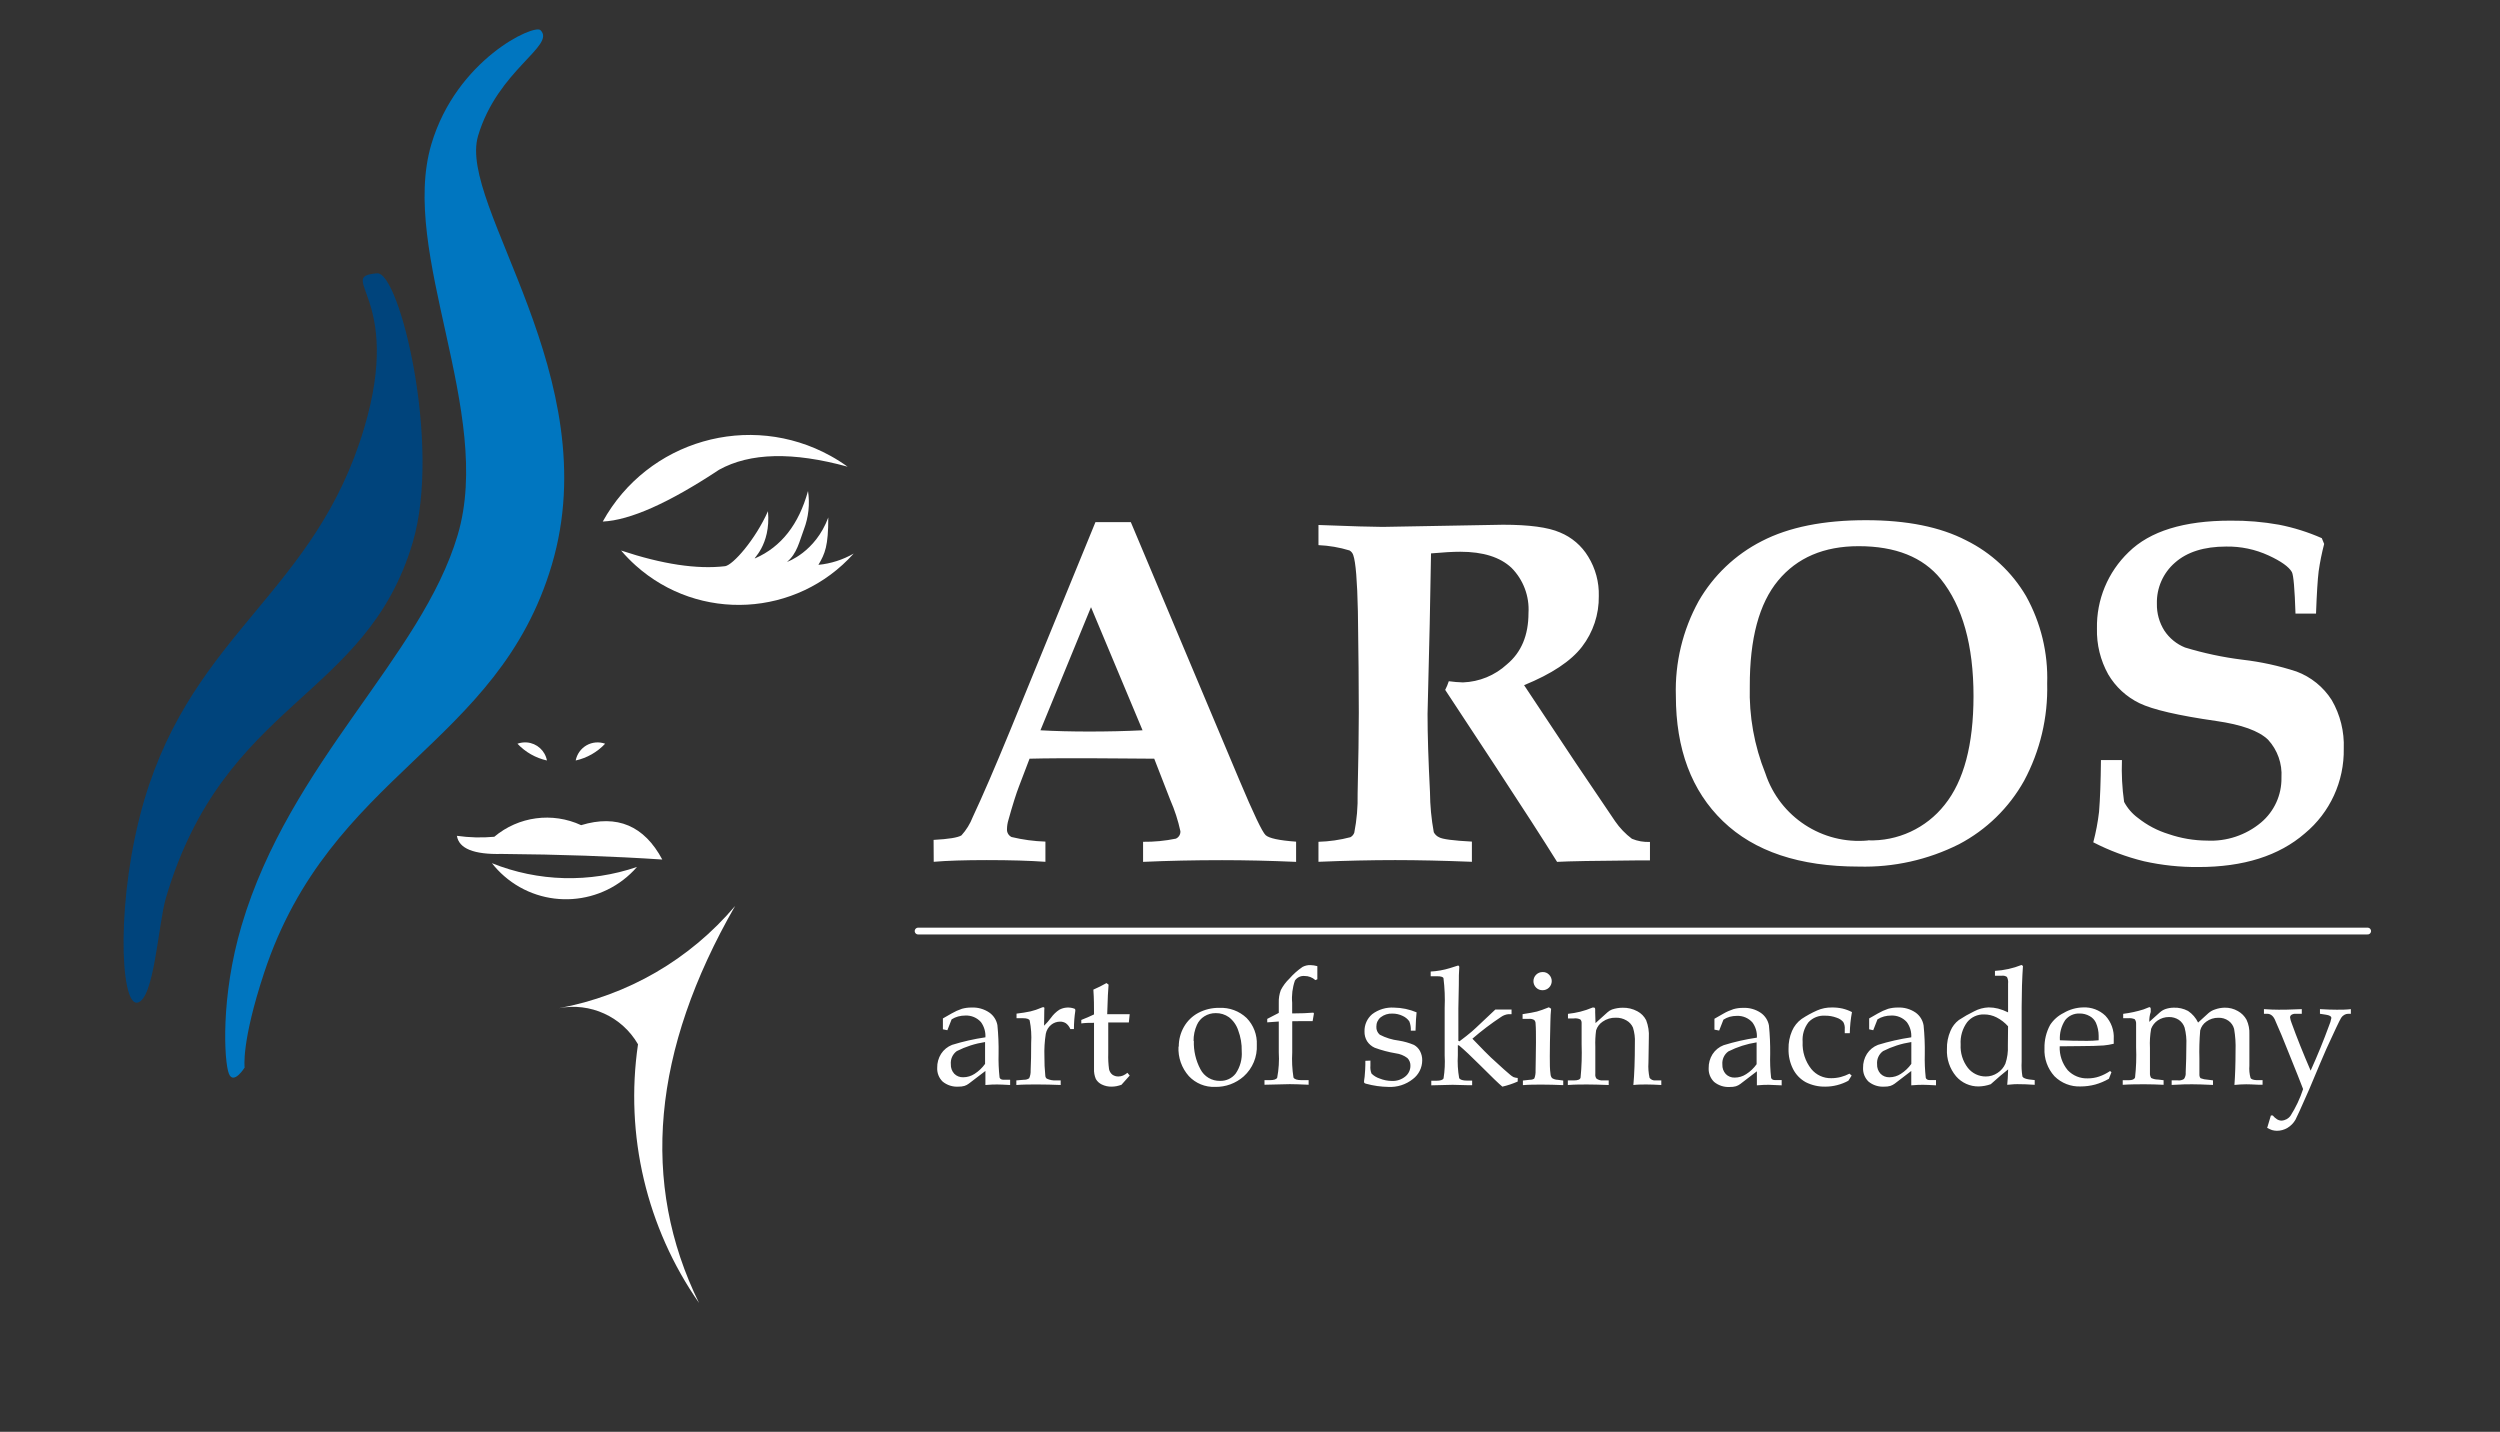 <?xml version="1.0" encoding="UTF-8"?>
<svg id="Lag_1" xmlns="http://www.w3.org/2000/svg" version="1.1" viewBox="0 0 660 378">
  <rect x="0" y="0" width="660" height="378" fill="#333333" stroke="none"/>
  <!-- Generator: Adobe Illustrator 29.5.1, SVG Export Plug-In . SVG Version: 2.1.0 Build 141)  -->
  <g id="_Слой_2">
    <path d="M248.925,271.739v-2.874l2.303-1.316c.862-.502,1.773-.913,2.719-1.229.822-.227,1.674-.338,2.528-.329,1.666-.081,3.312.379,4.693,1.316,1.126.781,1.898,1.976,2.147,3.325.248,2.509.352,5.028.312,7.55-.059,2.099.028,4.199.26,6.286.139.398.502.589,1.056.589h1.732v1.385c-1.593-.087-2.719-.139-3.359-.139s-1.835,0-3.169.139v-3.706l-4.381,3.342c-.348.268-.741.474-1.16.606-.513.142-1.044.206-1.576.19-1.51.1-3.001-.376-4.173-1.333-.973-.947-1.496-2.263-1.437-3.619-.029-1.309.326-2.597,1.022-3.706.694-1.077,1.713-1.908,2.909-2.372,2.876-.89,5.818-1.555,8.796-1.991.083-1.435-.334-2.854-1.177-4.017-1.039-1.164-2.545-1.799-4.104-1.732-.642-.002-1.283.08-1.905.242-.613.165-1.197.421-1.732.762-.416,1.004-.779,1.957-1.126,2.874l-1.177-.242h0ZM260.059,275.098c-2.599.397-5.117,1.203-7.463,2.39-1.098.798-1.695,2.113-1.576,3.463-.047.923.277,1.827.9,2.511.618.629,1.474.968,2.355.935,1.07,0,2.118-.313,3.013-.9,1.082-.693,2.022-1.586,2.771-2.632v-5.766h0ZM275.643,270.787c.668-.653,1.281-1.359,1.835-2.113.594-.836,1.34-1.553,2.199-2.113,1.205-.642,2.625-.75,3.913-.294.178.049.301.213.294.398v.208c-.244,1.588-.365,3.191-.364,4.796h-.952c-.244-.603-.644-1.127-1.16-1.524-.469-.3-1.018-.452-1.576-.433-.854.005-1.68.305-2.338.848-.726.599-1.221,1.432-1.403,2.355-.312,1.981-.435,3.988-.364,5.991-.017,1.648.057,3.295.225,4.935,0,.502.208.814.433.935.736.341,1.545.495,2.355.45h1.281v1.212c-2.164-.087-4.208-.139-6.13-.139s-3.74,0-5.576.139v-1.212l2.043-.173c.481.021.958-.119,1.351-.398.286-.648.417-1.354.381-2.061.104-2.026.139-4.433.139-7.221.13-2.005-.005-4.021-.398-5.991-.173-.364-.762-.571-1.732-.571h-1.732v-1.212c1.368-.156,2.597-.364,3.671-.589.973-.234,1.924-.552,2.84-.952.154-.09.326-.144.502-.156.156,0,.26,0,.312.121.043.189.043.383,0,.571l-.052,4.19h0ZM292.578,269.834v8.294c-.047,1.384.023,2.767.208,4.138.116.556.414,1.055.848,1.42.478.346,1.056.523,1.645.502.41-.002.816-.085,1.195-.242.419-.185.81-.429,1.16-.727l.606.727-2.182,2.442c-.431.149-.869.27-1.316.364-.405.074-.817.114-1.229.121-.916.028-1.825-.168-2.649-.571-.651-.312-1.195-.812-1.558-1.437-.367-.857-.533-1.787-.485-2.719v-12.121c-1.091,0-2.216,0-3.359.156v-.918c1.212-.468,2.32-.952,3.359-1.455,0-2.026,0-4.208-.173-6.545,1.184-.514,2.341-1.093,3.463-1.732l.554.416c-.121,1.108-.242,3.706-.364,7.809h5.939l-.225,2.182h-5.42l-.017-.104h0ZM311.193,276.31c-.012-1.82.454-3.612,1.351-5.195.888-1.569,2.203-2.854,3.792-3.706,1.711-.907,3.622-1.366,5.558-1.333,2.663-.128,5.266.835,7.203,2.667,1.846,1.889,2.824,4.461,2.701,7.099.159,3.157-1.113,6.216-3.463,8.329-2.08,1.839-4.774,2.828-7.55,2.771-2.611.1-5.138-.935-6.926-2.84-1.903-2.135-2.887-4.935-2.736-7.792h.069ZM315.175,274.804c-.085,2.596.513,5.169,1.732,7.463.994,1.943,3.015,3.141,5.195,3.082,1.605.052,3.138-.668,4.121-1.939,1.186-1.73,1.747-3.813,1.593-5.905.045-1.879-.274-3.747-.935-5.506-.454-1.37-1.304-2.575-2.442-3.463-1.013-.715-2.225-1.091-3.463-1.074-1.07-.016-2.123.279-3.03.848-.864.535-1.546,1.321-1.957,2.251-.603,1.332-.906,2.781-.883,4.242h.069ZM341.149,269.609v8.225c-.125,2.216-.014,4.44.329,6.632.242.45.952.693,2.13.693h1.87v1.212c-2.32-.104-3.965-.156-4.97-.156l-6.684.156v-1.212h1.42c1.108,0,1.732-.225,1.939-.658.414-2.196.554-4.436.416-6.667v-8.156l-3.048.225v-.918l3.048-1.576v-2.684c-.043-1.138.14-2.274.537-3.342.584-1.127,1.351-2.152,2.268-3.03,1.018-1.171,2.184-2.206,3.463-3.082.639-.338,1.356-.506,2.078-.485.622.016,1.238.109,1.835.277v3.463l-.519.225c-.783-.71-1.801-1.098-2.857-1.091-1.006-.09-1.981.374-2.545,1.212-.653,1.884-.9,3.884-.727,5.87v2.805c2.268,0,4.138-.087,5.593-.208l.156.208-.346,2.026h-2.597l-2.788.035h0ZM361.789,279.999v1.368c-.068.701.033,1.408.294,2.061.604.594,1.34,1.039,2.147,1.299,1.044.426,2.163.644,3.29.641,1.257.045,2.487-.367,3.463-1.16.859-.679,1.361-1.711,1.368-2.805.038-.774-.251-1.529-.797-2.078-.895-.675-1.951-1.106-3.065-1.247-1.894-.317-3.756-.809-5.558-1.472-.828-.371-1.531-.971-2.026-1.732-.468-.771-.701-1.661-.675-2.563-.052-1.752.693-3.434,2.026-4.571,1.657-1.252,3.711-1.867,5.783-1.732,2.042.029,4.059.454,5.939,1.247-.121.97-.208,2.58-.277,4.831h-1.247c.047-.838-.088-1.678-.398-2.459-.443-.616-1.041-1.106-1.732-1.42-.852-.416-1.789-.629-2.736-.623-1.119-.054-2.218.296-3.1.987-.732.604-1.146,1.51-1.126,2.459-.055.812.279,1.603.9,2.13,1.571.821,3.278,1.349,5.039,1.558,1.375.218,2.717.603,4,1.143.667.376,1.214.935,1.576,1.61.405.762.608,1.614.589,2.476-.009,1.932-.918,3.752-2.459,4.918-1.837,1.463-4.147,2.203-6.493,2.078-1.972-.031-3.932-.31-5.835-.831-.381-.087-.571-.242-.571-.433v-.294c.074-.372.126-.748.156-1.126.121-1.368.19-2.424.19-3.186v-1.022l1.333-.052h0ZM384.871,275.912v2.684c-.121,2.01-.005,4.026.346,6.009.242.45.952.675,2.13.675h1.299v1.212h-1.143l-4.017-.104-5.628.139v-1.212h1.316c1.086,0,1.726-.208,1.922-.623.315-1.993.414-4.012.294-6.026v-12.589c.114-2.618.01-5.243-.312-7.844-.121-.329-.675-.502-1.645-.502h-1.732v-1.247c1.721-.088,3.427-.391,5.073-.9l2.13-.675c.225,0,.346.139.346.433l-.104,2.113c0,.537,0,3.463-.139,8.831v8.485l.277.139c1.281-.952,2.372-1.818,3.273-2.58.468-.398,1.524-1.385,3.186-2.961l3.03-2.857h4.277v1.229h-.831c-.684.071-1.34.315-1.905.71-2.658,1.754-5.196,3.68-7.602,5.766,2.649,2.753,4.277,4.398,4.883,4.952,2.805,2.58,4.502,4.121,5.091,4.571.275.242.577.45.9.623.353.121.719.197,1.091.225v.935c-1.304.578-2.661,1.032-4.052,1.351-.831-.67-2.793-2.558-5.887-5.662-2.308-2.308-4.151-4.04-5.524-5.195l-.346-.104ZM407.243,256.622c.655-.031,1.288.229,1.732.71.928.952.907,2.476-.045,3.404-.452.44-1.056.686-1.687.682-.651.017-1.28-.241-1.732-.71-.928-.952-.907-2.476.045-3.404.452-.44,1.056-.686,1.687-.682ZM408.974,265.973l.519.329c-.104,1.056-.173,2.216-.19,3.463-.104,4.121-.156,7.151-.156,9.108s0,3.463.19,4.693c.016.39.163.76.416,1.056.452.284.973.44,1.506.45l1.437.19v1.212c-2.043-.087-3.931-.139-5.61-.139s-3.342,0-5.039.139v-1.212l1.732-.19c.71,0,1.143-.19,1.299-.381.239-.66.345-1.359.312-2.061,0-1.732.104-4.242.104-7.394,0-2.182,0-3.861-.104-5.056.009-.346-.13-.679-.381-.918-.443-.242-.952-.339-1.455-.277h-1.593v-1.247c1.732-.26,2.978-.485,3.792-.693s1.887-.623,3.169-1.126l.052.052ZM421.217,270.094l3.151-2.84c.346-.322.753-.575,1.195-.745.899-.305,1.839-.462,2.788-.468,1.364-.036,2.713.286,3.913.935.999.525,1.809,1.349,2.32,2.355.564,1.46.807,3.025.71,4.589l-.104,6.649c-.094,1.335.007,2.675.294,3.983.369.488.968.745,1.576.675h1.524v1.212c-1.524-.087-2.822-.139-3.913-.139s-2.216,0-3.463.139c.26-2.736.398-6.459.398-11.134.073-1.358-.099-2.719-.502-4.017-.353-.807-.961-1.475-1.732-1.905-.852-.492-1.822-.738-2.805-.71-1.236-.035-2.45.329-3.463,1.039-.821.542-1.432,1.349-1.732,2.286-.194,1.429-.263,2.871-.208,4.312v7.186c-.064.438.04.885.294,1.247.499.367,1.115.539,1.732.485h1.506v1.212c-2.39-.087-4.277-.139-5.697-.139s-3.186,0-5.091.139v-1.212h1.628c1.039,0,1.616-.242,1.732-.727.289-2.923.383-5.861.277-8.796v-5.662c.017-.341-.109-.674-.346-.918-.54-.253-1.141-.343-1.732-.26h-1.524v-1.212c1.096-.118,2.184-.308,3.255-.571,1.105-.282,2.187-.648,3.238-1.091.114-.023.232-.023.346,0,.225,0,.346.156.346.485v.779l.087,2.84h0ZM452.61,271.826v-2.874l2.303-1.316c.866-.506,1.784-.918,2.736-1.229.817-.227,1.662-.338,2.511-.329,1.666-.081,3.312.379,4.693,1.316,1.126.781,1.898,1.976,2.147,3.325.248,2.509.357,5.028.329,7.55-.069,2.099.012,4.199.242,6.286.139.398.502.589,1.056.589h1.732v1.385c-1.61-.087-2.736-.139-3.359-.139s-1.853,0-3.186.139v-3.706l-4.364,3.342c-.35.265-.743.469-1.16.606-.519.142-1.056.206-1.593.19-1.51.1-3.001-.376-4.173-1.333-.973-.947-1.496-2.263-1.437-3.619-.029-1.309.326-2.597,1.022-3.706.698-1.082,1.723-1.913,2.926-2.372,2.871-.89,5.806-1.557,8.779-1.991.09-1.435-.327-2.857-1.177-4.017-1.039-1.164-2.545-1.799-4.104-1.732-.642,0-1.283.081-1.905.242-.584.171-1.138.429-1.645.762-.398,1.004-.779,1.957-1.126,2.874l-1.247-.242h0ZM463.744,275.185c-2.597.4-5.117,1.207-7.463,2.39-1.098.798-1.695,2.113-1.576,3.463-.047.923.277,1.827.9,2.511.618.629,1.474.968,2.355.935,1.07,0,2.118-.313,3.013-.9,1.087-.687,2.028-1.583,2.771-2.632v-5.766h0ZM488.263,283.444l.571.502-.866,1.368c-.935.509-1.929.899-2.961,1.16-1.013.263-2.054.397-3.1.398-1.803.04-3.586-.364-5.195-1.177-1.435-.793-2.599-2-3.342-3.463-.835-1.652-1.245-3.484-1.195-5.333-.036-1.623.277-3.235.918-4.727.54-1.266,1.415-2.36,2.528-3.169,1.302-.866,2.674-1.619,4.104-2.251,1.222-.533,2.545-.798,3.879-.779.937-.017,1.872.076,2.788.277.878.208,1.726.521,2.528.935-.345,1.839-.535,3.704-.571,5.576h-1.333v-1.056c.064-.661-.076-1.325-.398-1.905-.462-.528-1.061-.918-1.732-1.126-.973-.367-2.007-.549-3.048-.537-1.652-.113-3.267.523-4.398,1.732-1.138,1.482-1.687,3.332-1.541,5.195-.132,2.582.681,5.124,2.286,7.151,1.29,1.581,3.24,2.476,5.281,2.424.842,0,1.678-.104,2.493-.312.798-.21,1.571-.506,2.303-.883h0ZM493.458,271.739v-2.874l2.303-1.316c.862-.502,1.773-.913,2.719-1.229.823-.227,1.674-.338,2.528-.329,1.666-.081,3.312.379,4.693,1.316,1.139.805,1.906,2.035,2.13,3.411.248,2.509.352,5.028.312,7.55-.059,2.099.028,4.199.26,6.286.139.398.502.589,1.056.589h1.645v1.385c-1.593-.087-2.719-.139-3.359-.139s-1.835,0-3.169.139v-3.792l-4.364,3.342c-.357.265-.755.471-1.177.606-.513.142-1.044.206-1.576.19-1.51.1-3.001-.376-4.173-1.333-.973-.947-1.496-2.263-1.437-3.619-.029-1.309.326-2.597,1.022-3.706.694-1.077,1.713-1.908,2.909-2.372,2.876-.888,5.818-1.553,8.796-1.991.09-1.435-.327-2.857-1.177-4.017-1.039-1.164-2.545-1.799-4.104-1.732-.642-.002-1.283.08-1.905.242-.613.165-1.197.421-1.732.762-.416,1.004-.779,1.957-1.126,2.874l-1.074-.242h0ZM504.592,275.098c-2.599.397-5.117,1.203-7.463,2.39-1.098.798-1.695,2.113-1.576,3.463-.047.923.277,1.827.9,2.511.618.629,1.474.968,2.355.935,1.07,0,2.118-.313,3.013-.9,1.082-.693,2.022-1.586,2.77-2.632v-5.766h0ZM530.132,267.306v-7.654c.076-.594-.026-1.197-.294-1.732-.393-.275-.874-.393-1.351-.329h-1.818v-1.281c2.407-.137,4.776-.663,7.013-1.558l.381.26c-.104,1.442-.19,3.174-.26,5.195l-.087,5.628v14.441c-.076,1.314-.007,2.632.208,3.931.208.381.797.623,1.732.762l1.506.173v1.247c-1.732-.121-3.255-.173-4.589-.173-.242,0-1.126,0-2.667.173.104-.952.19-2.303.242-4.069-1.195.935-2.736,2.234-4.589,3.913-1.018.364-2.088.563-3.169.589-2.296.038-4.492-.945-5.991-2.684-1.678-2.007-2.538-4.573-2.407-7.186-.047-1.648.274-3.287.935-4.796.471-1.138,1.235-2.13,2.216-2.874,1.287-.85,2.629-1.614,4.017-2.286,1.19-.639,2.511-.994,3.861-1.039.835.003,1.666.109,2.476.312.904.237,1.78.568,2.615.987l.017.052h0ZM530.132,270.943c-.861-.968-1.894-1.766-3.048-2.355-1.015-.514-2.135-.781-3.273-.779-1.725-.059-3.377.691-4.467,2.026-1.257,1.702-1.87,3.794-1.732,5.905-.13,2.23.554,4.433,1.922,6.199,1.141,1.432,2.878,2.263,4.71,2.251,1.103.007,2.183-.319,3.1-.935.918-.59,1.642-1.441,2.078-2.442.516-1.52.739-3.124.658-4.727l.052-5.143h0ZM543.76,276.224c-.099,2.298.66,4.551,2.13,6.32,1.384,1.455,3.328,2.237,5.333,2.147,1.001,0,1.997-.163,2.944-.485,1.023-.355,1.997-.843,2.892-1.455l.364.312-.675,1.732c-1.138.658-2.353,1.171-3.619,1.524-1.248.332-2.535.502-3.827.502-2.585.111-5.098-.869-6.926-2.701-1.823-2.01-2.771-4.665-2.632-7.377-.05-2.149.462-4.275,1.489-6.164.888-1.359,2.126-2.454,3.584-3.169,1.545-.913,3.297-1.413,5.091-1.455,2.194-.116,4.336.679,5.922,2.199,1.543,1.662,2.338,3.884,2.199,6.147v1.247c-.876.218-1.768.369-2.667.45-1.506.104-3.602.173-6.286.173l-5.316.052ZM543.76,274.631c2.182.104,4.589.156,7.221.156,1.023,0,2.047-.05,3.065-.156v-1.177c0-1.191-.249-2.37-.727-3.463-.346-.734-.916-1.34-1.628-1.732-.816-.469-1.744-.71-2.684-.693-1.467-.057-2.874.585-3.792,1.732-1.035,1.577-1.529,3.449-1.403,5.333h-.052ZM567.361,269.817l2.84-2.545c.417-.379.906-.674,1.437-.866.701-.242,1.439-.372,2.182-.381,1.33-.059,2.651.241,3.827.866,1.143.765,2.057,1.823,2.649,3.065l2.736-2.493c.504-.438,1.094-.769,1.732-.97.828-.301,1.7-.459,2.58-.468,1.216-.021,2.412.291,3.463.9.968.532,1.761,1.332,2.286,2.303.556,1.202.81,2.521.745,3.844v8.26c-.095,1.101.01,2.209.312,3.273.208.329.762.519,1.628.554h1.541v1.212h-1.004c-1.645-.087-2.753-.121-3.325-.121-1.035.005-2.069.062-3.1.173.19-2.563.294-5.576.294-9.039.073-1.924-.054-3.851-.381-5.749-.223-.866-.745-1.626-1.472-2.147-.788-.558-1.737-.838-2.701-.797-1.132-.017-2.239.336-3.151,1.004-.807.558-1.385,1.387-1.628,2.338-.211,2.476-.282,4.963-.208,7.446v4.415c.012.286.13.558.329.762.592.227,1.219.355,1.853.381l1.403.173v1.212c-2.493-.121-4.329-.173-5.489-.173s-2.736,0-5.42.173v-1.212h1.524c.603.093,1.217-.036,1.732-.364.352-.506.511-1.119.45-1.732.104-2.303.173-4.71.173-7.221.081-1.557-.076-3.115-.468-4.623-.274-.833-.816-1.551-1.541-2.043-.772-.499-1.678-.751-2.597-.727-1.056-.007-2.088.306-2.961.9-.788.54-1.392,1.307-1.732,2.199-.294,1.662-.398,3.352-.312,5.039v6.667c-.033.452.083.902.329,1.281.564.279,1.188.421,1.818.416l1.455.173v1.212c-1.732-.087-3.463-.139-4.987-.139s-3.706,0-5.801.139v-1.212h1.61c.918,0,1.472-.242,1.645-.727.296-2.639.39-5.295.277-7.948v-6.234c.023-.428-.106-.852-.364-1.195-.547-.23-1.141-.319-1.732-.26h-1.316v-1.16c1.815-.225,3.605-.613,5.351-1.16l1.541-.606c.26,0,.381.173.381.519v.762c-.277.797-.403,1.68-.381,2.649h-.052ZM598.529,297.782l.987-3.307h.485c.322.402.708.746,1.143,1.022.35.216.75.336,1.16.346.951-.038,1.832-.511,2.39-1.281,1.403-2.199,2.519-4.566,3.325-7.048-.623-1.645-1.853-4.762-3.723-9.368l-1.957-4.848-1.593-3.688c-.485-1.316-1.229-1.974-2.216-1.974h-.848v-1.229c1.467.104,2.765.156,3.896.156.866,0,2.909,0,6.095-.156v1.229h-1.558c-.412-.036-.824.062-1.177.277-.222.154-.357.405-.364.675.073.499.206.987.398,1.455,1.42,3.931,3.1,8.121,5.039,12.606,1.853-4.104,3.463-8.052,4.848-11.861.284-.649.494-1.33.623-2.026,0-.45-.485-.745-1.437-.883l-1.576-.242v-1.229c1.732.104,3.151.156,4.45.156s2.459,0,3.706-.156v1.229h-.745c-.355.01-.7.113-1.004.294-.331.189-.609.457-.814.779-.45.727-1.732,3.463-3.913,8.225-.589,1.316-2.095,4.866-4.519,10.649-2.147,4.883-3.359,7.562-3.636,8.035-.509.883-1.236,1.623-2.113,2.147-.845.499-1.808.762-2.788.762-.433-.007-.864-.071-1.281-.19-.421-.147-.826-.332-1.212-.554h-.069Z" fill="#fff"/>
    <path d="M242.38,245.8h382.677" fill="none" stroke="#fff" stroke-linecap="round" stroke-width="1.79"/>
    <path d="M246.467,221.731c3.965-.208,6.424-.606,7.359-1.195,1.28-1.415,2.289-3.053,2.978-4.831,2.575-5.484,5.87-13.113,9.887-22.891l22.51-54.977h9.333l28.658,68.103c3.728,8.854,6.038,13.697,6.926,14.528s3.572,1.408,8.052,1.732v5.333c-6.926-.3-13.437-.45-19.532-.45-7.33,0-14.285.151-20.865.45v-5.299c2.907.033,5.809-.246,8.658-.831.767-.339,1.245-1.119,1.195-1.957-.61-2.829-1.503-5.591-2.667-8.242l-4.242-10.909c-5.195,0-11.099-.121-17.575-.121-5.628,0-10.736,0-15.342.121l-2.788,7.307c-.762,1.974-1.692,4.93-2.788,8.866-.241.786-.369,1.602-.381,2.424-.057.869.414,1.688,1.195,2.078,2.935.708,5.934,1.113,8.952,1.212v5.333c-4.156-.294-9.299-.45-15.48-.45-5.865,0-10.533.151-14.008.45l-.035-5.783h0ZM288.024,160.295l-13.35,32.502c3.901.22,8.196.329,12.883.329,4.895,0,9.588-.109,14.078-.329l-13.61-32.502ZM348.075,227.515v-5.281c2.848-.081,5.678-.488,8.433-1.212.476-.258.84-.684,1.022-1.195.663-3.387.959-6.834.883-10.286.208-9.039.312-16.161.312-21.368,0-7.008-.081-15.925-.242-26.753-.173-8.081-.577-13.027-1.212-14.84-.158-.537-.518-.989-1.004-1.264-2.66-.812-5.411-1.283-8.19-1.403v-5.316c8.762.334,14.407.502,16.935.502l31.774-.571c6.926,0,11.936.675,15.03,2.026,3.12,1.271,5.745,3.519,7.48,6.407,1.919,3.119,2.888,6.729,2.788,10.389.076,4.835-1.487,9.551-4.433,13.385-2.921,3.797-8.017,7.181-15.29,10.147l13.506,20.346,10.528,15.584c1.216,1.771,2.713,3.333,4.433,4.623,1.506.623,3.132.907,4.762.831v4.883h-3.74c-10.736.081-17.662.208-20.779.381-3.671-5.887-9.165-14.407-16.485-25.558l-13.056-19.844c.381-.734.7-1.498.952-2.286,1.24.173,2.488.277,3.74.312,4.312-.154,8.426-1.842,11.602-4.762,3.809-3.169,5.697-7.688,5.697-13.558.274-4.435-1.358-8.776-4.485-11.931-3.013-2.828-7.515-4.242-13.506-4.242-1.905,0-4.485.139-7.74.433l-.346,18.701-.571,23.705c0,5.368.213,12.237.641,20.606.028,3.555.364,7.101,1.004,10.597.303.59.797,1.061,1.403,1.333.878.507,3.763.888,8.658,1.143v5.333c-7.619-.3-14.36-.45-20.225-.45-6.315,0-13.061.151-20.242.45h-.035,0ZM490.687,228.779c-15.596,0-27.537-3.995-35.826-11.982-8.289-7.988-12.433-19.025-12.433-33.108-.274-8.717,1.803-17.347,6.009-24.987,3.906-6.786,9.699-12.291,16.675-15.844,7.146-3.693,16.324-5.536,27.532-5.524,10.77,0,19.584,1.778,26.441,5.333,6.583,3.257,12.072,8.367,15.792,14.701,3.917,7.046,5.844,15.025,5.576,23.082.235,8.944-1.865,17.795-6.095,25.679-3.981,7.129-9.95,12.947-17.177,16.744-8.197,4.123-17.286,6.152-26.458,5.905h-.035ZM493.094,221.853c7.875.289,15.414-3.198,20.294-9.385,5.068-6.303,7.607-15.861,7.619-28.675,0-13.437-2.887-23.752-8.658-30.943-4.698-5.771-11.925-8.658-21.679-8.658-9.143,0-16.225,3.025-21.246,9.073-5.022,6.048-7.515,15.354-7.48,27.913-.22,7.872,1.183,15.705,4.121,23.013,3.801,11.48,15.023,18.817,27.064,17.697l-.035-.035h0ZM554.617,200.658h5.576c-.139,3.692.054,7.389.571,11.047.888,1.673,2.144,3.122,3.671,4.242,2.395,1.905,5.127,3.344,8.052,4.242,3.266,1.126,6.693,1.711,10.147,1.732,5.186.263,10.28-1.437,14.268-4.762,3.498-2.937,5.484-7.295,5.402-11.861.237-3.687-1.046-7.311-3.55-10.026-2.424-2.32-6.926-3.965-13.697-4.935-9.996-1.432-16.744-2.996-20.242-4.693-3.437-1.666-6.305-4.312-8.242-7.602-2.061-3.7-3.089-7.887-2.978-12.121-.147-7.591,2.885-14.898,8.363-20.156,5.633-5.541,14.597-8.312,26.891-8.312,4.296-.042,8.585.317,12.814,1.074,3.882.762,7.669,1.953,11.29,3.55l.623,1.524c-.62,2.384-1.105,4.8-1.455,7.238-.265,2.147-.497,5.865-.693,11.151h-5.42c-.208-6.511-.525-10.164-.952-10.961-.797-1.397-2.845-2.857-6.147-4.381-3.515-1.621-7.351-2.424-11.221-2.355-5.783,0-10.303,1.42-13.506,4.26-3.129,2.719-4.876,6.696-4.762,10.84-.054,2.509.632,4.978,1.974,7.099,1.326,2.002,3.228,3.553,5.454,4.45,4.949,1.506,10.017,2.585,15.151,3.221,4.848.558,9.629,1.602,14.268,3.117,3.846,1.434,7.117,4.085,9.316,7.55,2.244,3.88,3.342,8.317,3.169,12.796.158,8.635-3.621,16.874-10.268,22.389-6.834,5.922-16.195,8.883-28.086,8.883-4.838.042-9.667-.469-14.389-1.524-4.642-1.138-9.136-2.817-13.385-5.004.7-2.644,1.209-5.335,1.524-8.052.277-3.416.445-7.965.502-13.645l-.035-.017h0Z" fill="#fff"/>
    <g id="_Лицо">
      <path d="M225.377,146.137c-15.023,16.764-40.791,18.175-57.555,3.153-1.373-1.23-2.66-2.552-3.853-3.956,10.895,3.632,20.052,5.011,27.471,4.139,2.084-.336,7.952-6.98,11.306-14.521.832,9.213-4.42,12.895-3.355,12.428,6.852-3.009,11.493-8.926,13.923-17.754.521,3.406.151,6.889-1.075,10.11-1.215,3.214-1.813,6.41-4.466,8.606,0,0,7.475-2.514,10.895-11.736,0,7.541-.841,9.512-2.607,12.512,3.282-.321,6.458-1.336,9.316-2.981Z" fill="#fff"/>
      <path d="M159.128,137.69c11.824-21.396,38.754-29.155,60.15-17.331,1.553.859,3.054,1.809,4.492,2.848-14.465-3.981-25.774-3.712-33.928.804-13.275,8.783-23.512,13.343-30.714,13.68h0Z" fill="#fff"/>
      <path d="M168.173,228.869c-9.013,10.353-24.713,11.439-35.066,2.426-1.187-1.033-2.273-2.177-3.244-3.416,12.238,4.917,25.835,5.268,38.31.99h0Z" fill="#fff"/>
      <path d="M174.845,226.916c-4.778-8.933-11.92-11.958-21.426-9.073-7.591-3.511-16.528-2.316-22.93,3.065-3.288.299-6.599.215-9.867-.252.53,3.37,4.476,4.964,11.839,4.784,15.262.124,29.39.617,42.385,1.476h0Z" fill="#fff"/>
      <path d="M151.98,200.771c2.978-.661,5.687-2.204,7.774-4.429-1.618-.583-3.411-.43-4.906.42-.737.423-1.375,1-1.869,1.691-.493.693-.834,1.483-1,2.317h0Z" fill="#fff"/>
      <path d="M144.392,200.771c-2.98-.663-5.691-2.206-7.784-4.429.802-.289,1.655-.403,2.504-.336,2.631.22,4.793,2.17,5.279,4.765h0Z" fill="#fff"/>
      <path d="M147.56,266.161c18.162-3.344,34.601-12.884,46.515-26.995-21.915,38.18-25.092,73.117-9.531,104.812-13.857-19.886-19.618-44.304-16.109-68.286-4.216-7.3-12.597-11.127-20.875-9.531h0Z" fill="#fff"/>
    </g>
    <g id="_Волны">
      <path d="M126.2,35.905c-5.41,18.268,34.106,63.764,19.492,113.175-14.212,47.982-58.503,54.915-75.958,107.727-6.111,18.501-5.149,25.023-5.149,25.023,0,0-2.953,4.747-4.177,1.579s-2.233-20.155,3.373-39.077c12.792-43.207,47.468-70.734,57.055-103.111,9.587-32.377-15.455-74.444-6.961-103.139,6.625-22.37,27.098-31.77,28.808-30.125,4.158,4.111-11.306,10.465-16.483,27.948h0Z" fill="#0076c0"/>
      <path d="M108.969,143.175c-12.287,41.487-49.673,41.553-65.147,93.805-2.093,7.083-3.084,27.098-7.625,27.724s-5.606-27.939,1.869-53.41c13.212-44.627,45.216-54.859,58.12-98.439,10.278-34.657-7.774-39.721,3.355-40.703,5.971-.523,17.043,45.3,9.428,71.024h0Z" fill="#00447c"/>
    </g>
  </g>
</svg>